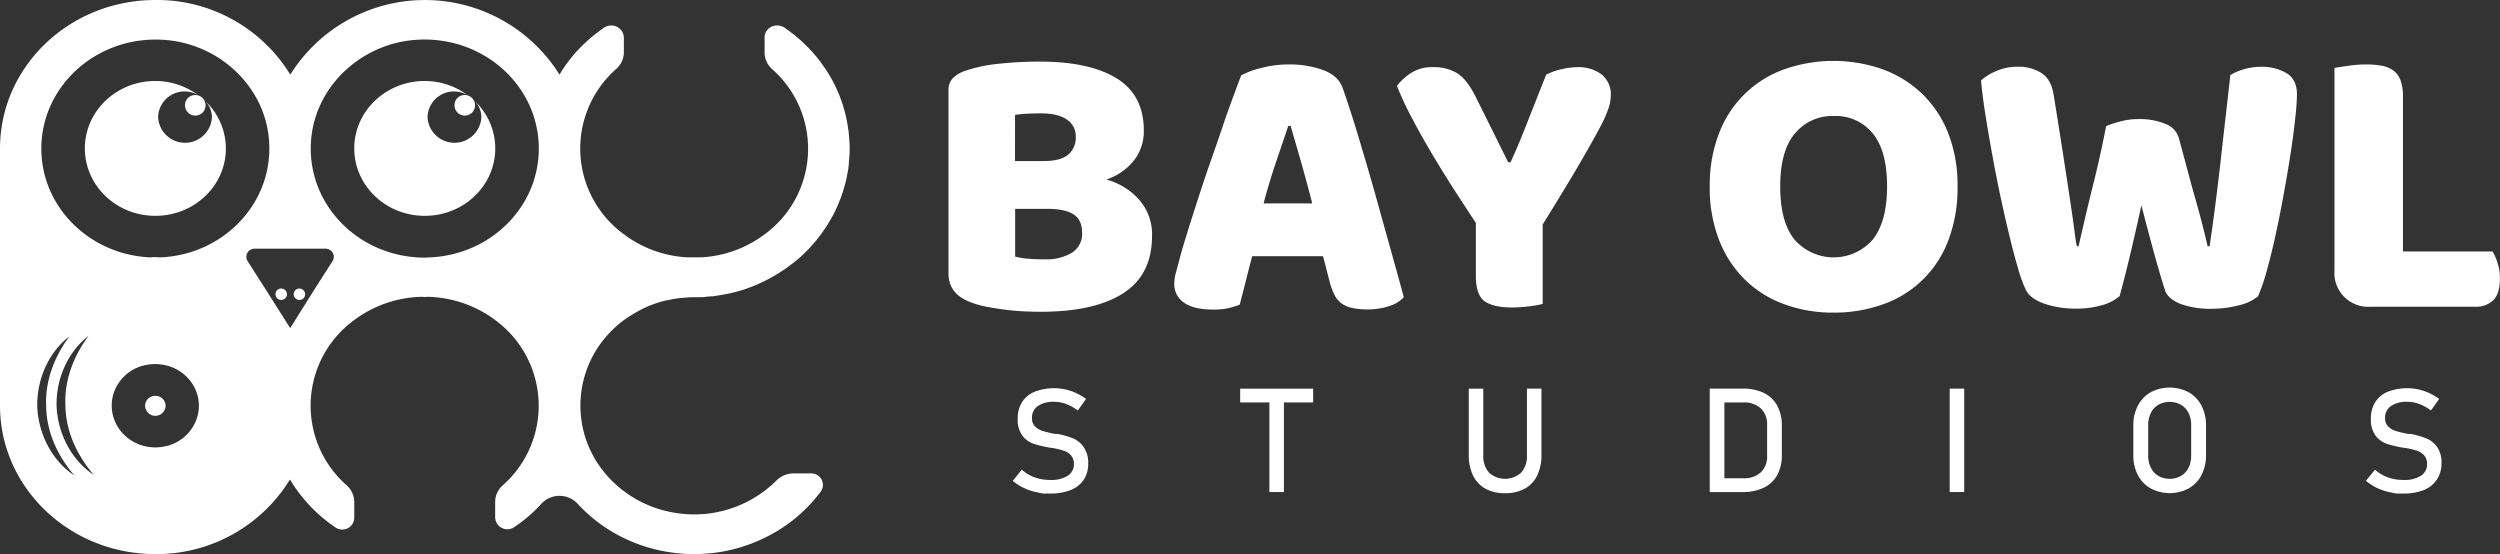 <svg xmlns="http://www.w3.org/2000/svg" viewBox="0 0 715.02 158.51"><rect x="0" y="0" width="715.02" height="158.51" fill="#333333" stroke="none"/><defs><style>.cls-1{fill:#fff;}</style></defs><g id="Layer_2" data-name="Layer 2"><g id="Your_design" data-name="Your design"><path class="cls-1" d="M80.35,82.51a1.64,1.64,0,1,0,1.72,1.64A1.67,1.67,0,0,0,80.35,82.51Z"></path><path class="cls-1" d="M85.57,82.51a1.64,1.64,0,1,0,1.71,1.64A1.68,1.68,0,0,0,85.57,82.51Z"></path><path class="cls-1" d="M44.43,113.22A2.86,2.86,0,0,0,41.5,116h0a2.93,2.93,0,0,0,5.86,0h0A2.86,2.86,0,0,0,44.43,113.22Z"></path><path class="cls-1" d="M60.62,33.52a7.71,7.71,0,0,1-15.4,0,7.54,7.54,0,0,1,7.7-7.36,7.75,7.75,0,0,1,3.67,1,20.57,20.57,0,0,0-12.16-4c-11.14,0-20.16,8.64-20.16,19.28s9,19.29,20.16,19.29S64.6,53.11,64.6,42.46a18.77,18.77,0,0,0-5.71-13.4A7,7,0,0,1,60.62,33.52Z"></path><path class="cls-1" d="M52.92,30a2.94,2.94,0,1,0,2.94-2.82A2.88,2.88,0,0,0,52.92,30Z"></path><path class="cls-1" d="M137.68,33.52a7.71,7.71,0,0,1-15.4,0,7.53,7.53,0,0,1,7.7-7.36,7.68,7.68,0,0,1,3.66,1,20.51,20.51,0,0,0-12.15-4c-11.14,0-20.17,8.64-20.17,19.28s9,19.29,20.17,19.29,20.16-8.64,20.16-19.29a18.76,18.76,0,0,0-5.7-13.4A7,7,0,0,1,137.68,33.52Z"></path><path class="cls-1" d="M130,30a2.94,2.94,0,1,0,2.94-2.82A2.87,2.87,0,0,0,130,30Z"></path><path class="cls-1" d="M242.93,40.32c-.05-.72-.1-1.44-.17-2.16s-.17-1.42-.29-2.14-.25-1.39-.39-2.08A40.68,40.68,0,0,0,241,29.87c-.17-.48-.34-1-.51-1.48a39.71,39.71,0,0,0-5.1-9.66A36.1,36.1,0,0,0,231.52,14a.69.69,0,0,1-.12-.14c-.44-.44-.85-.86-1.29-1.28l-.39-.37c-.41-.4-.85-.79-1.31-1.18s-1-.89-1.6-1.33-.92-.72-1.41-1.07l-.51-.34a3,3,0,0,0-.32-.24.72.72,0,0,0-.29-.2,3.66,3.66,0,0,0-2-.56,3.55,3.55,0,0,0-3.6,3V15a6.42,6.42,0,0,0,2.14,4.76A30.33,30.33,0,0,1,218.72,67a33.12,33.12,0,0,1-18.15,6.6c-.68,0-1.34,0-2,0s-1.33,0-2,0A33,33,0,0,1,178.43,67a30.32,30.32,0,0,1-2.16-47.3A6.37,6.37,0,0,0,178.43,15V10.77a3.56,3.56,0,0,0-3.64-3.48,3.51,3.51,0,0,0-2,.6c-.68.47-1.36,1-2,1.46s-1.41,1.1-2.09,1.68l-.12.11c-.73.65-1.46,1.32-2.14,2s-1.36,1.39-2,2.11-1.07,1.28-1.58,1.93c-.22.26-.41.53-.61.81-.46.61-.89,1.23-1.31,1.88-.29.44-.58.88-.85,1.35a.35.35,0,0,1-.07.12,45.41,45.41,0,0,0-77,0A44.71,44.71,0,0,0,44.45,0C19.91,0,0,19,0,42.5V116c0,23.46,19.88,42.47,44.42,42.47a44.75,44.75,0,0,0,38.51-21.33,43.57,43.57,0,0,0,13,13.7,3.43,3.43,0,0,0,5.39-2.67v-4.6a6.43,6.43,0,0,0-2.13-4.73,30.3,30.3,0,0,1,2.13-47.31,33.46,33.46,0,0,1,19.37-6.64,6.11,6.11,0,0,0,1.56,0,33.46,33.46,0,0,1,19.37,6.64,30.36,30.36,0,0,1,2.14,47.31,6.3,6.3,0,0,0-2.14,4.73v4.46a3.49,3.49,0,0,0,5.49,2.71,41.83,41.83,0,0,0,7.76-6.7,7.07,7.07,0,0,1,10.3,0,43.94,43.94,0,0,0,13.2,9.82,46.15,46.15,0,0,0,20.15,4.61,45.56,45.56,0,0,0,20.15-4.64,43.65,43.65,0,0,0,16.12-13.3A3.29,3.29,0,0,0,232,135.4H227.1a6.89,6.89,0,0,0-5,2,33.32,33.32,0,0,1-28.52,9.35c-14-2-25.2-12.74-27.21-26.09a30.15,30.15,0,0,1,8.32-25.83,0,0,0,0,0,0,0,35.28,35.28,0,0,1,2.86-2.6l0,0A30.71,30.71,0,0,1,180.81,90a25.38,25.38,0,0,1,2.28-1.3,12.81,12.81,0,0,1,1.16-.6,33.47,33.47,0,0,1,6.34-2.21.86.86,0,0,0,.24,0c.9-.2,1.82-.39,2.77-.53s1.75-.18,2.62-.25L197.6,85h.22c.25,0,.49,0,.73,0s.61,0,.9,0h.75c.56,0,1.09,0,1.63-.1s1.19-.09,1.77-.16c.29,0,.56,0,.83-.09.7-.1,1.4-.19,2.11-.33s1.33-.23,2-.39c.39-.07.75-.16,1.12-.26.72-.16,1.43-.35,2.11-.55s1.53-.49,2.28-.77,1.6-.58,2.38-.93,1.43-.63,2.13-1a1,1,0,0,0,.3-.14c.63-.3,1.26-.63,1.87-1h0a0,0,0,0,0,0,0,4,4,0,0,0,.61-.33c.68-.39,1.36-.81,2-1.23a10.66,10.66,0,0,0,.89-.6,22.13,22.13,0,0,0,1.8-1.3,2.7,2.7,0,0,0,.36-.26c.68-.51,1.34-1,2-1.6.22-.18.44-.37.63-.55.51-.47,1-.93,1.48-1.42l.46-.46a12.93,12.93,0,0,0,1-1.09l.83-.91c.46-.53.9-1.07,1.31-1.6s.85-1.09,1.24-1.67.8-1.14,1.16-1.72.73-1.18,1.07-1.79A32.21,32.21,0,0,0,239.48,59c.46-1.05.9-2.14,1.29-3.25a6.75,6.75,0,0,1,.24-.72c.36-1.16.7-2.35,1-3.55,0-.19.07-.35.1-.51.14-.68.26-1.35.39-2s.19-1.28.26-1.91c0-.11,0-.25,0-.37.07-.67.12-1.34.17-2s.07-1.46.07-2.2S243,41,242.93,40.32ZM10.66,116.43c-.2-7.64,3.06-15.5,9.17-20.22-4.46,6.06-7,13.05-6.62,20.15.12,7.1,3.18,13.93,8.06,19.64C14.83,131.73,11,124.09,10.66,116.43Zm5.53-.18c-.22-7.66,3.06-15.51,9.15-20.2-4.46,6-7,13-6.62,20.1.12,7.15,3.2,13.93,8.08,19.66C20.34,131.52,16.53,123.91,16.19,116.25Zm40.52,1.83a12.13,12.13,0,0,1-9.42,9.56c-9.1,2-17.09-5.71-15-14.44a12.08,12.08,0,0,1,9.37-8.79C50.52,102.62,58.14,109.72,56.71,118.08ZM45.88,73.61c-.48,0-1-.07-1.46-.07s-.94,0-1.43.07C25.66,72.86,11.82,59.24,11.82,42.5c0-18.38,16.66-33,36.29-31C62.92,13.05,75,24.42,76.78,38.56,79.16,57,64.57,72.82,45.88,73.61Zm49.24,1.06-5,7.81L83,93.84l-7.2-11.36-5-7.81a2.33,2.33,0,0,1,2.09-3.54H93A2.33,2.33,0,0,1,95.12,74.67Zm27.28-1-.9,0-.9,0c-18.91-.49-33.81-16.34-31.48-35,1.77-14.2,13.86-25.62,28.71-27.18,19.67-2,36.27,12.63,36.27,31C154.1,59.4,140,73.16,122.4,73.63Z"></path><path class="cls-1" d="M316.4,51.34A16.59,16.59,0,0,0,324.23,46a13.48,13.48,0,0,0,2.91-8.68q0-10.07-7.72-14.88t-22.05-4.82a109.86,109.86,0,0,0-11.76.62,42.49,42.49,0,0,0-9.51,2,9.12,9.12,0,0,0-3.53,2.07,4.92,4.92,0,0,0-1.29,3.64V78.2q0,5.82,6.16,8.18a26.19,26.19,0,0,0,4.93,1.39q2.69.51,5.43.84c1.82.23,3.6.38,5.31.45s3.21.11,4.48.11q15.45,0,23.68-5.31t8.22-16.4a14.92,14.92,0,0,0-3.75-10.41A19.33,19.33,0,0,0,316.4,51.34ZM290.31,32.87a29.08,29.08,0,0,1,3.42-.34c1.45-.07,2.74-.11,3.86-.11q5,0,7.56,1.79A5.61,5.61,0,0,1,307.67,39a6.38,6.38,0,0,1-2.19,5.26c-1.45,1.2-3.79,1.8-7,1.8h-8.18Zm16.18,39.46a13.86,13.86,0,0,1-7.44,1.84c-1.5,0-3.07,0-4.71-.16a20.54,20.54,0,0,1-4-.62V59.73h9.18c3.36,0,5.86.53,7.5,1.57s2.47,2.8,2.47,5.26A6.31,6.31,0,0,1,306.49,72.33Z"></path><path class="cls-1" d="M393.08,54.64q-2.35-8.23-4.7-16T384,25.14q-1.23-3.47-5.54-5.09a28.06,28.06,0,0,0-9.91-1.62,30.81,30.81,0,0,0-7.78,1A23.34,23.34,0,0,0,355,21.56c-.53,1.34-1.25,3.28-2.19,5.82s-2,5.43-3.08,8.68-2.31,6.7-3.58,10.35-2.46,7.22-3.58,10.69-2.15,6.7-3.08,9.69-1.66,5.48-2.18,7.5c-.37,1.41-.71,2.65-1,3.69a11.33,11.33,0,0,0-.45,3.13,6.29,6.29,0,0,0,2.75,5.43q2.73,2,8.45,2a19.49,19.49,0,0,0,4.2-.39,29.49,29.49,0,0,0,3.3-1c.6-2.24,1.19-4.55,1.79-6.94s1.19-4.7,1.79-6.94h20.26l2,7.72a19.66,19.66,0,0,0,1.29,3.36,6.43,6.43,0,0,0,1.9,2.35,7.87,7.87,0,0,0,3,1.34,19.44,19.44,0,0,0,4.53.45,19.22,19.22,0,0,0,6.38-1,9.17,9.17,0,0,0,4-2.52q-1.68-6.15-3.92-14.16T393.08,54.64ZM361.4,58.17q1.56-5.94,3.52-11.7T368.45,36h.67q1.35,4.59,3,10.36t3.19,11.81Z"></path><path class="cls-1" d="M458.06,21.28a10.74,10.74,0,0,0-6.66-2.07,21.4,21.4,0,0,0-4.7.56,19.23,19.23,0,0,0-4.48,1.57q-1.58,4-2.8,7.1c-.82,2.06-1.6,4-2.35,5.94s-1.51,3.8-2.29,5.71-1.7,4-2.75,6.32h-.67l-9.29-18.69c-1.64-3.29-3.38-5.53-5.2-6.72a12.83,12.83,0,0,0-7.11-1.79,11,11,0,0,0-6.22,1.68,15.27,15.27,0,0,0-4,3.69,93.46,93.46,0,0,0,4.37,9.35q2.69,5.1,5.82,10.35t6.38,10.3q3.24,5,6,9.18V78.88q0,5.59,2.58,7.33c1.71,1.16,4.29,1.73,7.72,1.73a39.71,39.71,0,0,0,5-.33,31.41,31.41,0,0,0,3.81-.68V64.21q6.6-10.63,10.46-17.24t5.88-10.47a36,36,0,0,0,2.57-5.76,11.58,11.58,0,0,0,.56-3.25A7.28,7.28,0,0,0,458.06,21.28Z"></path><path class="cls-1" d="M557.13,37.9a31.78,31.78,0,0,0-7.56-11.25,32.53,32.53,0,0,0-11.25-6.88,42.49,42.49,0,0,0-27.87,0,31.11,31.11,0,0,0-18.7,18.13A40.8,40.8,0,0,0,489,53.35a41.07,41.07,0,0,0,2.69,15.34A32.11,32.11,0,0,0,499.09,80a31.19,31.19,0,0,0,11.19,7,40.16,40.16,0,0,0,14.11,2.41,41.31,41.31,0,0,0,14.1-2.35,30.73,30.73,0,0,0,18.7-18.19,41.88,41.88,0,0,0,2.68-15.51A40.6,40.6,0,0,0,557.13,37.9ZM535.58,68.58a14.85,14.85,0,0,1-22.28,0q-4.14-5-4.14-15.23t4.2-15.17a13.84,13.84,0,0,1,11.14-5,13.58,13.58,0,0,1,11.14,5q4.08,5,4.08,15.11T535.58,68.58Z"></path><path class="cls-1" d="M653.9,20.89a13.72,13.72,0,0,0-7.16-1.79,17.57,17.57,0,0,0-8.84,2.35q-.67,6-1.35,11.92t-1.34,11.87q-.68,6-1.46,12.2t-1.79,13h-.56q-.9-3.92-1.84-7.5t-2-7.22c-.68-2.43-1.37-5-2.07-7.61l-2.3-8.57a6.13,6.13,0,0,0-3.81-4.08,19.11,19.11,0,0,0-7.83-1.4,19.67,19.67,0,0,0-5.32.73,28.47,28.47,0,0,0-3.86,1.28q-1.12,5.72-2.13,10.13t-2,8.29c-.63,2.57-1.25,5.13-1.84,7.67s-1.24,5.29-1.91,8.28H594c-.22-1-.44-2.46-.67-4.25s-.58-4.31-1.06-7.56-1.12-7.41-1.9-12.48-1.78-11.42-3-19q-.67-4.36-3.42-6.22a12.26,12.26,0,0,0-7-1.84,14.87,14.87,0,0,0-6,1.23A15.65,15.65,0,0,0,566.59,23q.43,4.69,1.34,10.35t2,11.59q1.07,5.92,2.35,11.86t2.52,11q1.23,5.1,2.41,9.07a38.89,38.89,0,0,0,2.18,6c.82,1.71,2.59,3,5.32,4a28.07,28.07,0,0,0,9.12,1.4,25.69,25.69,0,0,0,7.39-1,12.73,12.73,0,0,0,5-2.57q1.34-4.82,3-11.76t3.24-14.21q1.9,7.38,3.59,13.54t3.13,10.64c.52,1.71,2,3,4.42,4a25,25,0,0,0,8.9,1.4,30.59,30.59,0,0,0,7.84-1,13,13,0,0,0,5.48-2.57,52,52,0,0,0,2.41-7q1.29-4.53,2.52-10.13t2.35-11.76q1.13-6.15,2-11.75t1.34-10.13a67.08,67.08,0,0,0,.51-7C656.93,24.1,655.92,22.08,653.9,20.89Z"></path><path class="cls-1" d="M712.9,71.93H687.26V27.72a13.58,13.58,0,0,0-.67-4.7,6.06,6.06,0,0,0-2-2.8,8,8,0,0,0-3.31-1.4,23.31,23.31,0,0,0-4.53-.39,35.89,35.89,0,0,0-5.15.39c-1.79.26-3.1.46-3.92.61V77.31a9.67,9.67,0,0,0,10.41,10.41h30a6.94,6.94,0,0,0,5-1.85Q715,84,715,79.55a13.78,13.78,0,0,0-.67-4.31A15.19,15.19,0,0,0,712.9,71.93Z"></path><path class="cls-1" d="M307,125.41a25.08,25.08,0,0,0-4.49-1.3l-.22,0-.23,0-.15,0-.15,0a35.18,35.18,0,0,1-3.59-.86,5.24,5.24,0,0,1-2.16-1.3,3.28,3.28,0,0,1-.86-2.4v0a4,4,0,0,1,1.68-3.42,7.88,7.88,0,0,1,4.71-1.21,9.5,9.5,0,0,1,3.36.62,13.66,13.66,0,0,1,3.37,1.86l2.36-3.3a18.13,18.13,0,0,0-2.94-1.72,15.89,15.89,0,0,0-3-1,15.46,15.46,0,0,0-8.8.67,7.67,7.67,0,0,0-3.59,3,8.56,8.56,0,0,0-1.23,4.69v0a7.75,7.75,0,0,0,1.32,4.83,6.83,6.83,0,0,0,3.18,2.34,33.14,33.14,0,0,0,4.84,1.15l.3.06.13,0a.34.34,0,0,1,.14,0,22.86,22.86,0,0,1,3.28.8,4.84,4.84,0,0,1,2.08,1.34,3.6,3.6,0,0,1,.8,2.45v0a3.82,3.82,0,0,1-1.77,3.37,8.9,8.9,0,0,1-5,1.19,12.93,12.93,0,0,1-4.42-.73,11.55,11.55,0,0,1-3.72-2.2l-2.58,3.18a14.92,14.92,0,0,0,3.1,2,15.18,15.18,0,0,0,3.57,1.22l1.91.41h2.14a15.3,15.3,0,0,0,5.86-1,8,8,0,0,0,3.72-2.93,8.17,8.17,0,0,0,1.28-4.63v0a7.71,7.71,0,0,0-1.21-4.58A7.09,7.09,0,0,0,307,125.41Z"></path><polygon class="cls-1" points="354.7 115.1 363.06 115.1 363.06 140.73 367.21 140.73 367.21 115.1 375.57 115.1 375.57 111.16 354.7 111.16 354.7 115.1"></polygon><path class="cls-1" d="M436.72,130.17a7.11,7.11,0,0,1-1.64,5,6.9,6.9,0,0,1-9.23,0,7.15,7.15,0,0,1-1.62-5v-19h-4.15V130A13.24,13.24,0,0,0,421.3,136a8.53,8.53,0,0,0,3.55,3.77,11.39,11.39,0,0,0,5.6,1.29,11.52,11.52,0,0,0,5.64-1.29,8.55,8.55,0,0,0,3.56-3.77,13.38,13.38,0,0,0,1.22-5.95V111.15h-4.15Z"></path><path class="cls-1" d="M504.5,112.4a13.62,13.62,0,0,0-6.08-1.25H489v29.58h9.35a13.71,13.71,0,0,0,6.1-1.24,8.6,8.6,0,0,0,3.85-3.62,11.68,11.68,0,0,0,1.32-5.74v-8.38a11.64,11.64,0,0,0-1.32-5.73A8.58,8.58,0,0,0,504.5,112.4Zm.91,17.9a6.28,6.28,0,0,1-1.8,4.79,7.11,7.11,0,0,1-5.07,1.7h-5.35V115.1h5.35a7.11,7.11,0,0,1,5.07,1.7,6.27,6.27,0,0,1,1.8,4.79Z"></path><rect class="cls-1" x="557.63" y="111.15" width="4.15" height="29.58"></rect><path class="cls-1" d="M626,112.2a11.68,11.68,0,0,0-10.9,0,9.26,9.26,0,0,0-3.66,3.83,12.15,12.15,0,0,0-1.29,5.72v8.38a12.22,12.22,0,0,0,1.29,5.73,9.24,9.24,0,0,0,3.66,3.82,11.6,11.6,0,0,0,10.9,0,9.21,9.21,0,0,0,3.65-3.82,12.22,12.22,0,0,0,1.29-5.73v-8.38a12.15,12.15,0,0,0-1.29-5.72A9.24,9.24,0,0,0,626,112.2Zm.69,18.08a7.64,7.64,0,0,1-.76,3.5,5.5,5.5,0,0,1-2.16,2.34,6.68,6.68,0,0,1-6.45,0,5.48,5.48,0,0,1-2.15-2.34,7.65,7.65,0,0,1-.77-3.5v-8.67a7.69,7.69,0,0,1,.77-3.51,5.54,5.54,0,0,1,2.15-2.34,6.75,6.75,0,0,1,6.45,0,5.56,5.56,0,0,1,2.16,2.34,7.69,7.69,0,0,1,.76,3.51Z"></path><path class="cls-1" d="M694,125.41a25,25,0,0,0-4.48-1.3l-.23,0-.22,0-.15,0-.15,0a35.48,35.48,0,0,1-3.6-.86,5.14,5.14,0,0,1-2.15-1.3,3.24,3.24,0,0,1-.87-2.4v0a4,4,0,0,1,1.68-3.42,7.93,7.93,0,0,1,4.71-1.21,9.51,9.51,0,0,1,3.37.62,13.43,13.43,0,0,1,3.36,1.86l2.36-3.3a18.05,18.05,0,0,0-2.93-1.72,15.75,15.75,0,0,0-3-1,15.43,15.43,0,0,0-8.79.67,7.62,7.62,0,0,0-3.59,3,8.56,8.56,0,0,0-1.23,4.69v0a7.75,7.75,0,0,0,1.32,4.83,6.83,6.83,0,0,0,3.18,2.34,32.65,32.65,0,0,0,4.83,1.15l.31.06.13,0a.27.27,0,0,1,.13,0,23,23,0,0,1,3.29.8,4.8,4.8,0,0,1,2.07,1.34,3.55,3.55,0,0,1,.8,2.45v0a3.81,3.81,0,0,1-1.76,3.37,8.93,8.93,0,0,1-5,1.19,12.87,12.87,0,0,1-4.41-.73,11.7,11.7,0,0,1-3.73-2.2l-2.58,3.18a15.18,15.18,0,0,0,3.1,2,15.5,15.5,0,0,0,3.57,1.22l1.92.41h2.13a15.35,15.35,0,0,0,5.87-1A8,8,0,0,0,697,137.1a8.1,8.1,0,0,0,1.28-4.63v0a7.64,7.64,0,0,0-1.21-4.58A7,7,0,0,0,694,125.41Z"></path></g></g></svg>
